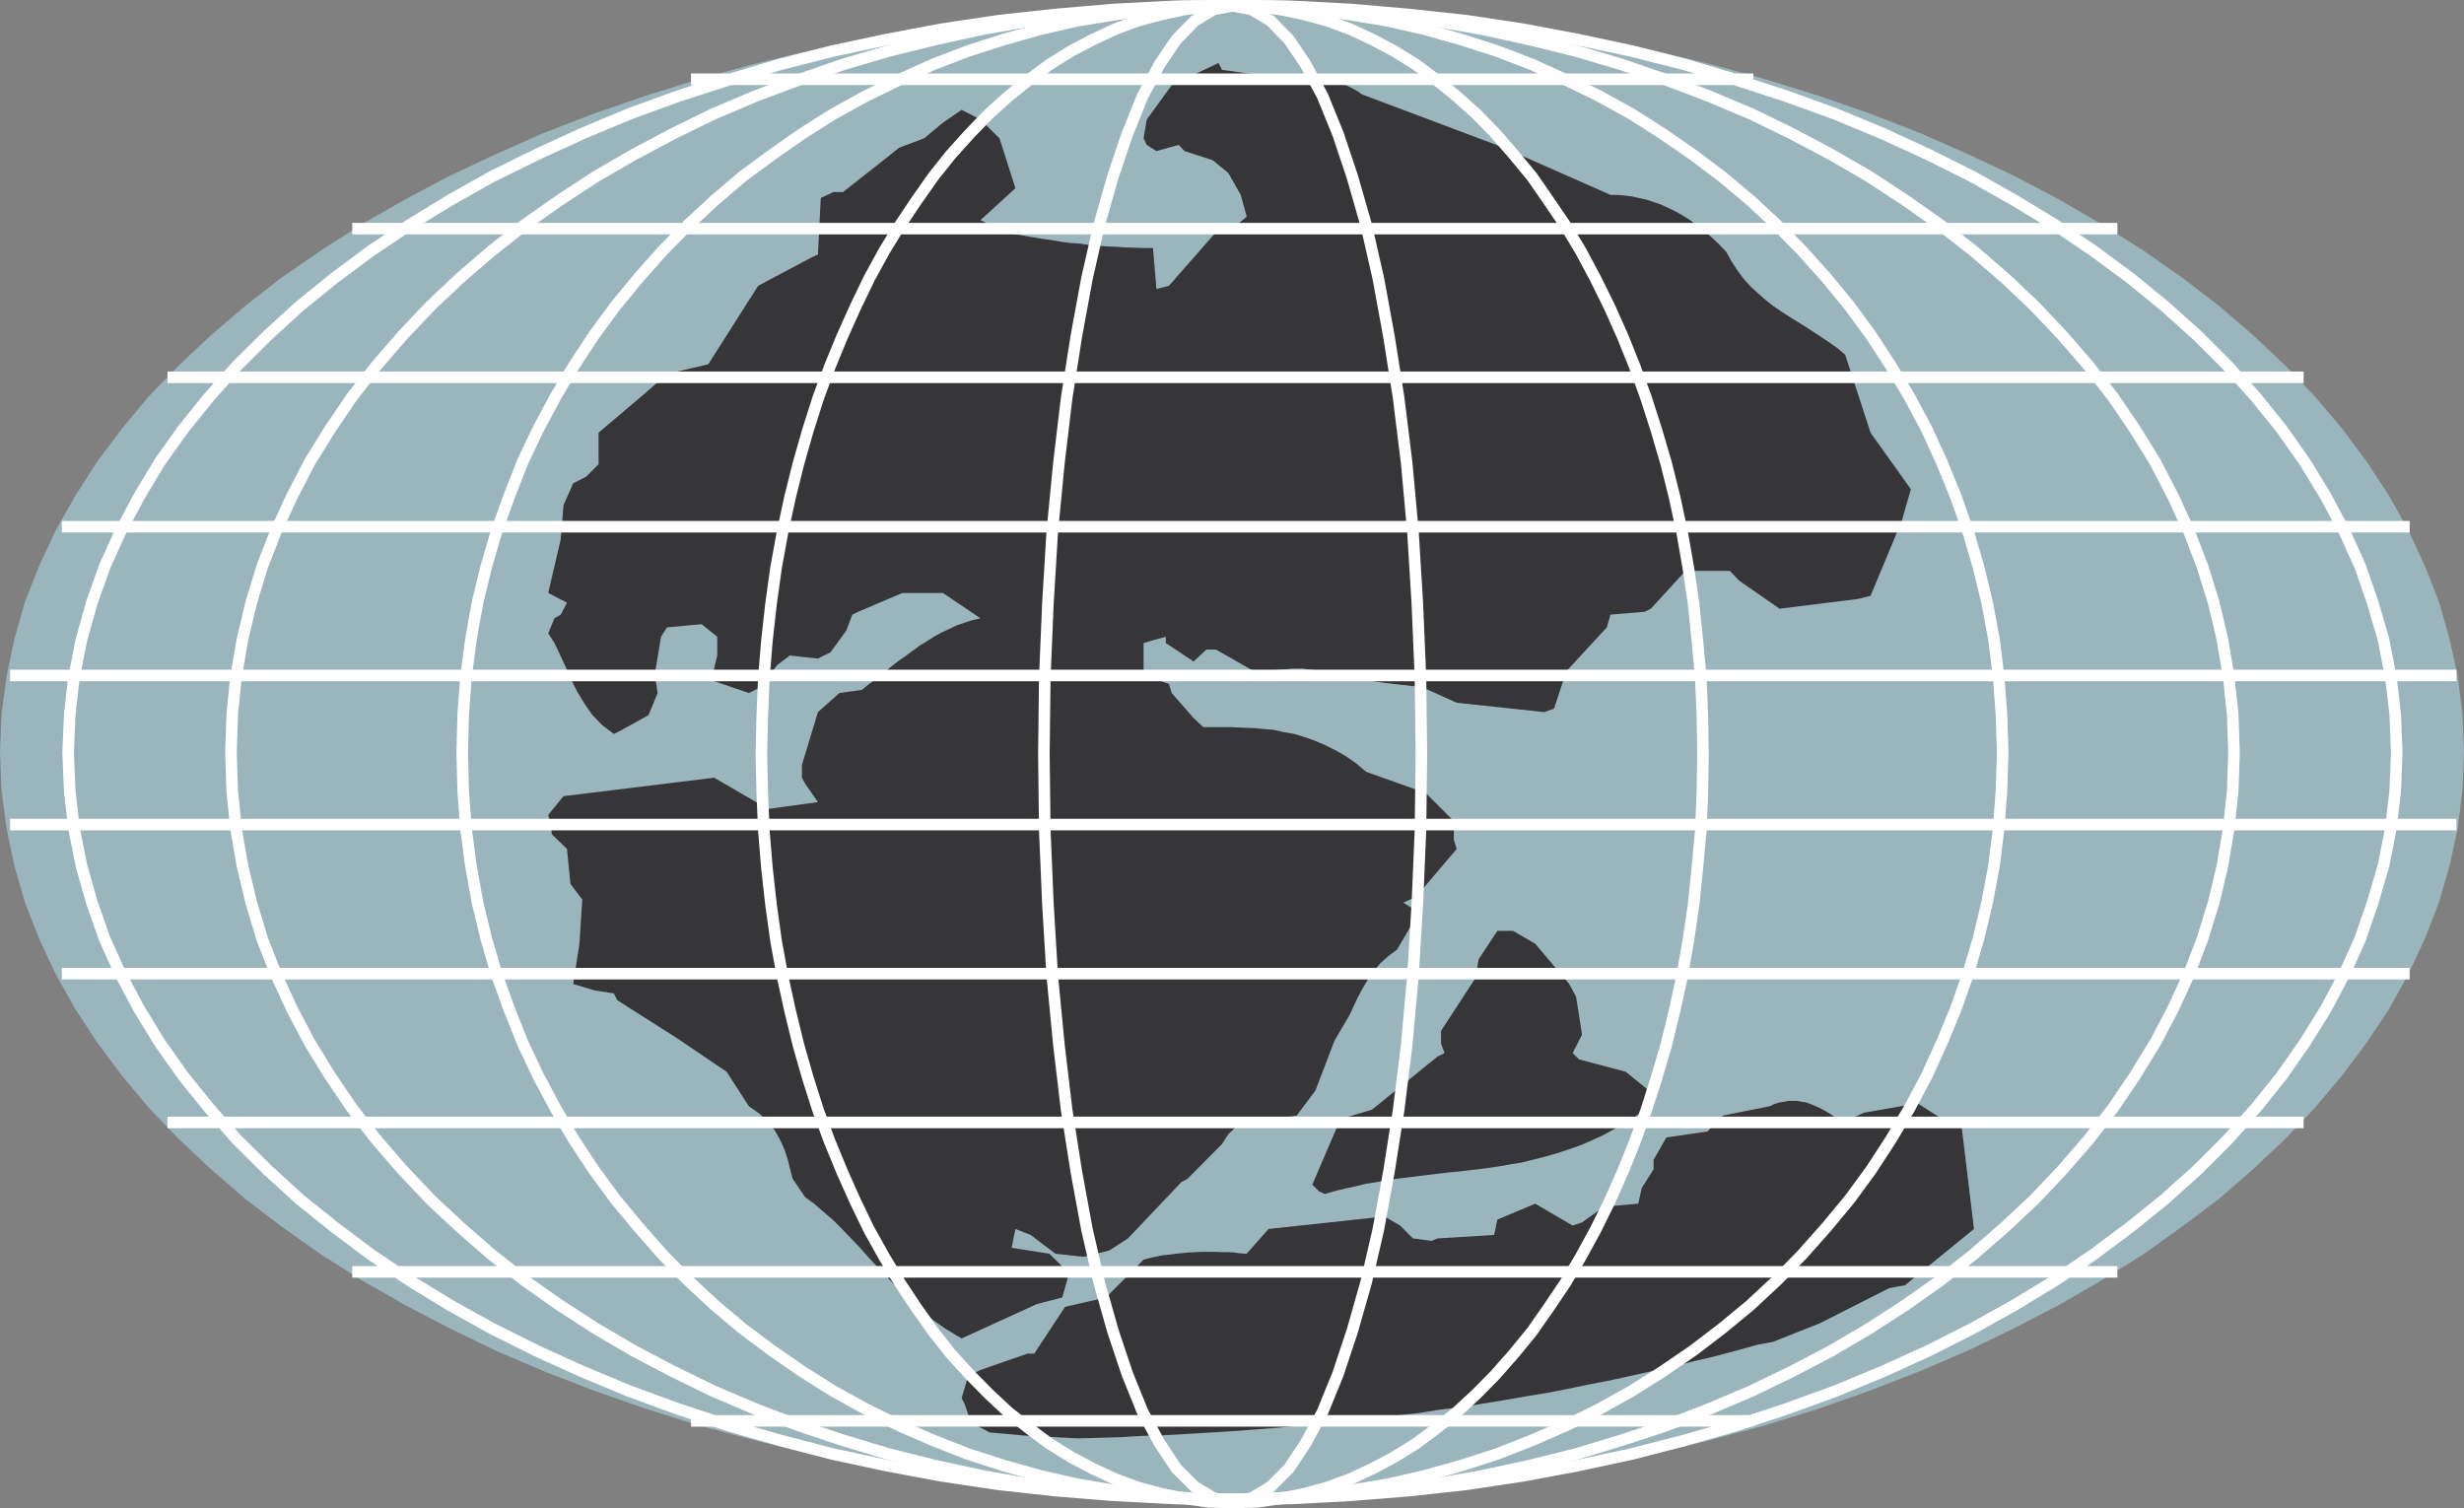 <svg xmlns="http://www.w3.org/2000/svg" width="193.324" height="118.333"><rect width="100%" height="100%" fill="#808080" stroke="none"/><path fill="#9bb5bd" d="m96.64.403 4.973.07 4.903.25 4.808.367 4.785.512 4.653.66 4.59.813 4.488.906 4.363 1.054 4.293 1.18 4.191 1.297 4.024 1.402 3.922 1.516 3.773 1.668 3.656 1.719 3.532 1.86 3.336 1.94 3.23 2.032 3.02 2.11 2.918 2.234 2.672 2.3 2.53 2.38 2.325 2.429 2.133 2.523 1.937 2.602 1.77 2.7 1.496 2.694 1.297 2.797 1.101 2.793.832 2.922.641 2.914.367 2.965.125 3.02-.125 2.988-.367 2.969-.64 2.941-.833 2.871-1.101 2.844-1.297 2.773-1.496 2.72-1.77 2.651-1.937 2.598-2.133 2.527-2.324 2.446-2.531 2.379-2.672 2.332-2.918 2.183-3.02 2.16-3.23 2.008-3.336 1.938-3.532 1.836-3.656 1.77-3.773 1.616-3.922 1.52-4.024 1.422-4.19 1.3-4.294 1.153-4.363 1.078-4.488.883-4.59.836-4.653.637-4.785.511-4.808.371-4.903.242-4.972.075-4.961-.075-4.903-.242-4.804-.37-4.782-.513-4.66-.636-4.586-.836-4.457-.883-4.39-1.078-4.293-1.152-4.145-1.301-4.07-1.422-3.922-1.52-3.777-1.617-3.653-1.77-3.508-1.835-3.386-1.938-3.16-2.008-3.067-2.16-2.867-2.183-2.695-2.332-2.528-2.38-2.355-2.445-2.11-2.527-1.937-2.598-1.738-2.652-1.52-2.719-1.304-2.773L1.96 70.8l-.832-2.871-.613-2.941-.395-2.97L0 59.033l.121-3.02.395-2.965.613-2.914.832-2.922 1.101-2.793 1.305-2.797 1.52-2.695 1.738-2.7 1.938-2.6 2.109-2.524 2.355-2.43 2.528-2.379 2.695-2.3 2.867-2.235 3.067-2.11 3.16-2.03 3.386-1.942 3.508-1.86 3.653-1.718 3.777-1.668 3.922-1.516 4.07-1.402 4.145-1.297 4.293-1.18 4.39-1.054 4.457-.906 4.586-.813 4.66-.66 4.782-.512 4.804-.367 4.903-.25 4.96-.07"/><path fill="#363639" d="m80.383 112.63-2.727-.243-1.468-.762-.493-1.445-.246-.492.516-1.738.957-.465 3.676-1.278h.543l2.425-3.675 3.211-.735 2.946-2.969.488-.125.539-.117.492-.105.543-.047.485-.07.52-.051.487-.047.54-.027.492-.02h1.004l.488.02h.492l.516.027.492.07.512.028 1.718-1.942 9.094-.98 1.227.714 1.007 1.008 1.47.192.464-.192 4.437-.273.25-1.203 2.97-1.25 2.94 1.718.735-.25 1.715-1.226 2.695-.242.274-1.227.93-1.472v-.735l1.003-1.762 3.219-.468 1.223-1.25 3.68-.735.366-.175.391-.118.348-.05.34-.075h.71l.344.075.344.05.34.118.348.152.34.148.367.192.347.195.34.223.395.27.367.269 1.691-.762 4.219-.734 2.672 1.718h.762l.98 8.137-5.418 4.418-1.23.223-5.418 2.746-3.704 1.469-1.199.222-1.672.465-1.64.438-1.688.394-1.672.418-1.64.367-3.336.735-1.668.32-1.645.344-1.664.32-1.644.266-1.692.297-1.668.27-1.64.269-1.668.195-1.668.27-1.668.175-1.64.215-1.692.2-1.672.144-1.645.195-1.691.125-1.64.145-1.688.125-1.672.12-1.664.102-1.672.098-1.691.098-1.664.047-1.668.097-1.692.051-1.672.047-4.187-.223m-5.399-7.89-.808-.493-.813-.562-.781-.59-.758-.687-.734-.707-.766-.735-.707-.762-.738-.765-.711-.754-.688-.785-.71-.735-.711-.742-.684-.687-.738-.633-.735-.637-.734-.539-.984-1.45-.196-.757-.195-.785-.246-.738-.34-.758-.398-.715-.536-.687-.683-.657-.84-.59-1.738-2.699-3.95-2.672-4.632-2.941-.27-.54-1.472-.222-1.72-.512.493-3.164.223-3.46-.93-1.227-.27-2.746-1.207-1.172v-.52l-.265-.98 1.199-1.469 11.82-1.449 4.219 2.453 3.922-.539-1.004-1.45-.25-.464v-1.008l1.254-4.14 1.691-1.497 1.742-.242.586-.465.618-.445.558-.465.543-.445.563-.438.566-.394.563-.414.562-.418.566-.344.586-.371.567-.316.59-.27.613-.293.586-.195.613-.2.637-.148-2.942-1.984h-3.187l-3.457 1.472-.465.223-.469 1.246-1.25 1.723-.515.242-.465.242-2.211-.242-1 .762-1.254 1.715-.465.222-.492.242-2.941-1.007.464-1.934v-1.473l-1.222-.984-2.723.25-.465.734-.492 2.942.223 1.472-.715 1.739-2.227 1.23-.492.242-.91-.687-.781-.805-.614-.887-.566-.93-.465-.929-.437-1.008-.446-.957-.441-.93-.488-.761.488-1.18.492-.289.492-.937-1.472-.758.98-4.215.219-2.676.758-1.715 1.008-.515.984-.98v-2.477l3.7-3.137 1.667-1.469 3.238-.762 3.918-6.156 4.149-2.21.539-.243.223-4.437 1-.465h.742l3.183-2.504 1.227-.98 1.965-.735 1.468-1.227 1.47-1.007 1.472.765 1.496 1.469 1.25 3.918-2.746 2.504 1.984.933.711.172.766.125.707.121.734.122.715.097.707.125.715.094.734.05.711.098.711.075.735.05.71.028.711.047.715.023.758.027h.715l.27 3.211.98-.246 3.7-4.219 1.202-.218 1.2-.985-.465-1.71-.98-1.723-1.227-1.004-2.207-.711-.461-.488-1.743.488-.761-.488-.246-.516.246-1.469 1.96-2.699 3.676-1.742.274.543 3.383.465.511-.028.493-.07h.515l.492-.027h.465l.492.027.485.023.473.075.464.047.465.148.465.121.465.148.465.223.445.219.461.246.465.316 11.086 4.168 8.39 3.707h.536l.566.047.562.07.563.126.566.12.586.196.567.195.59.27.562.273.563.317.59.367.562.418.566.465.563.468.562.536.567.59.437.785.469.714.488.657.543.593.563.512.59.52.585.465.641.437.61.395.664.414.64.398.637.414.633.418.617.414.637.445.59.512 1.984 6.106 3.164 4.437-.711 2.477-2.453 5.886-.98.243-6.157.765-3.183-2.21-.715-.759h-3.48l-2.723 2.97-.489.241-2.672.223-.296 1.004-3.165 3.434-.976 2.941-.766.27-6.863-.735-2.723-1.226-2.183-.243-.688-.078-.683-.097-.66-.125-.637-.118-.668-.125-.66-.144-.664-.125-.61-.145-.668-.078-.656-.097-.64-.075h-.66l-.665.055-.66.047-.684.148-.687.192-3.387-1.934h-.762l-1.003.93-2.18-1.445v-.493l-1.004.274-.738.219v2.449l1.988.765.219.707 1.715 1.961.761.715h2.328l.809.047.789.024.805.074.812.07.781.176.813.144.832.25.812.29.805.347.785.39.809.462.812.57.786.66 4.68 1.668 2.206 2.207V65.9l.223.707-3.188 3.75-1.003.465 1.222.765-1.715 2.918-.687.512-.637.566-.515.637-.465.664-.422.707-.367.688-.34.734-.297.64-1.172 1.989-1.5 3.918-1.469 1.965-4.148.539-.735.465-.488.464-.488.766-2.7 2.719-.491.27-4.192 4.417-1.469.95-1.992.492-2.226-.242-1.942-1.473-1.199-.469-.293 1.477 2.965.465 1.226 1.226.25.535-.472 1.672-1.985.512-5.91 2.7-.465-.27"/><path fill="#363639" d="m103.477 93.461-.512-.52 2.207-5.148 2.476-.734 5.145-4.168.543-.27-.273-.738V80.88l2.699-4.14.25-1.477 1.468-2.23h1.223l1.746 1.007 2.672 3.164.54 1.004.464 2.965-.734 1.45.488.488 3.68.98 2.18 1.77v.707l-.805.59-.813.562-.785.492-.809.442-.804.437-.813.367-.785.348-.809.293-.812.27-.805.246-.812.218-.785.2-.809.195-.805.125-.812.144-.832.125-.762.098-.832.098-.812.097-.805.075-.813.097-.808.098-.785.098-.805.097-.813.098-.812.121-.805.148-.808.125-.786.192-.812.176-.809.195-.836.242-.464-.215"/><path fill="none" stroke="#fff" stroke-width=".907" d="M54.215 6.215h83.347M27.637 17.938h138.492M13.14 29.602h167.602M4.852 41.325h184.207M.79 52.996h191.944M.79 64.696h191.944M4.852 76.391h184.207M13.14 88.063h167.602M27.637 99.786h138.492M54.215 111.48h83.347M96.688.453 101.37.5l4.61.243 4.558.394 4.516.488 4.41.664 4.316.813 4.242.902 4.168 1.055 4.024 1.203 3.918 1.277 3.855 1.395 3.727 1.547 3.578 1.644 3.434 1.715 3.308 1.863 3.192 1.934 3.015 2.04 2.89 2.132 2.7 2.203 2.574 2.309 2.38 2.379 2.206 2.449 2.035 2.527 1.813 2.578 1.644 2.692 1.45 2.726 1.246 2.766.98 2.824.84 2.89.586 2.942.344 2.969.12 2.988-.12 2.996-.344 2.969-.586 2.941-.84 2.864-.98 2.851-1.246 2.766-1.45 2.726-1.644 2.645-1.813 2.598-2.035 2.527-2.207 2.477-2.379 2.378-2.574 2.309-2.7 2.18-2.89 2.156-3.015 2.039-3.192 1.934-3.308 1.84-3.434 1.738-3.578 1.625-3.727 1.539-3.855 1.402-3.918 1.297L132.19 113l-4.168 1.078-4.242.91-4.316.805-4.41.664-4.516.493-4.559.367-4.609.246-4.683.074-4.688-.074-4.633-.246-4.558-.367-4.489-.493-4.437-.664-4.32-.804-4.239-.91L61.18 113l-4.02-1.152-3.95-1.297-3.823-1.402-3.703-1.54-3.579-1.624-3.484-1.739-3.312-1.84-3.164-1.933-3.04-2.039-2.87-2.156-2.72-2.18-2.523-2.309-2.406-2.378-2.18-2.477-2.039-2.527-1.836-2.598-1.617-2.645-1.45-2.726-1.25-2.766-1.003-2.851-.813-2.864-.59-2.941-.34-2.969-.124-2.996.125-2.988.34-2.969.59-2.941.812-2.89 1.004-2.825 1.25-2.766 1.45-2.726 1.616-2.692 1.836-2.578 2.04-2.527 2.179-2.45 2.406-2.378 2.524-2.309 2.718-2.203 2.871-2.133 3.04-2.039 3.164-1.934 3.312-1.863 3.484-1.715 3.579-1.644 3.703-1.547 3.824-1.395 3.95-1.277L61.18 5.06l4.144-1.055 4.239-.902 4.32-.813 4.437-.664 4.489-.488 4.558-.394L92 .5l4.688-.047"/><path fill="none" stroke="#fff" stroke-width=".907" d="m96.688.453 4.019.047 4 .243 3.918.394 3.852.488 3.8.664 3.73.813 3.653.902 3.555 1.055 3.508 1.203 3.355 1.277 3.309 1.395 3.191 1.547 3.094 1.644 2.96 1.715 2.845 1.863 2.746 1.934 2.601 2.04 2.477 2.132 2.328 2.203 2.184 2.309 2.062 2.379 1.914 2.449 1.715 2.527 1.594 2.578 1.394 2.692 1.254 2.726 1.055 2.766.883 2.824.683 2.89.492 2.942.32 2.969.098 2.988-.097 2.996-.32 2.969-.493 2.941-.683 2.864-.883 2.851-1.055 2.766-1.254 2.726-1.394 2.645-1.594 2.598-1.715 2.527-1.914 2.477-2.062 2.378-2.184 2.309-2.328 2.18-2.477 2.156-2.601 2.039-2.746 1.934-2.844 1.84-2.961 1.738-3.094 1.625-3.191 1.539-3.309 1.402-3.355 1.297-3.508 1.152-3.555 1.078-3.652.91-3.73.805-3.801.664-3.852.493-3.918.367-4 .246-4.02.074-4.05-.074-3.992-.246-3.899-.367-3.879-.493-3.8-.664-3.704-.804-3.648-.91L66.137 113l-3.461-1.152-3.406-1.297-3.29-1.402-3.16-1.54-3.093-1.624-2.961-1.739-2.852-1.84-2.746-1.933-2.594-2.039-2.476-2.156-2.332-2.18-2.184-2.309-2.059-2.378-1.914-2.477-1.714-2.527-1.594-2.598-1.395-2.645-1.254-2.726-1.078-2.766-.86-2.851-.687-2.864-.511-2.941-.297-2.969-.098-2.996.098-2.988.297-2.969.511-2.941.688-2.89.86-2.825 1.077-2.766 1.254-2.726 1.395-2.692 1.594-2.578 1.714-2.527 1.914-2.45 2.059-2.378 2.184-2.309 2.332-2.203 2.476-2.133 2.594-2.039 2.746-1.934 2.852-1.863 2.96-1.715 3.094-1.644 3.16-1.547 3.29-1.395 3.406-1.277 3.46-1.203 3.579-1.055 3.648-.902 3.703-.813 3.801-.664 3.88-.488 3.898-.394L92.637.5l4.05-.047"/><path fill="none" stroke="#fff" stroke-width=".907" d="M96.71.453 99.8.5l3.067.243 3.012.394 2.969.488 2.918.664 2.87.813 2.817.902L120.2 5.06l2.653 1.203 2.62 1.277 2.524 1.395 2.43 1.547 2.379 1.644 2.28 1.715 2.231 1.863 2.082 1.934 1.993 2.04 1.914 2.132 1.808 2.203 1.692 2.309 1.547 2.379 1.472 2.449 1.344 2.527 1.18 2.578 1.101 2.692.957 2.726.813 2.766.687 2.824.54 2.89.366 2.942.22 2.969.1 2.988-.1 2.996-.22 2.969-.367 2.941-.539 2.864-.687 2.851-.813 2.766-.957 2.726-1.101 2.645-1.18 2.598-1.344 2.527-1.472 2.477-1.547 2.378-1.692 2.309-1.808 2.18-1.914 2.156-1.993 2.039-2.082 1.934-2.23 1.84-2.281 1.738-2.38 1.625-2.429 1.539-2.523 1.402-2.621 1.297-2.653 1.152-2.746 1.078-2.816.91-2.871.805-2.918.664-2.97.493-3.01.367-3.067.246-3.09.074-3.09-.074-3.09-.246-2.992-.367-3.016-.493-2.89-.664-2.871-.804-2.82-.91-2.749-1.08-2.648-1.152-2.621-1.297-2.531-1.402-2.45-1.54-2.351-1.624-2.328-1.739-2.184-1.84-2.09-1.933-2.004-2.039-1.894-2.156-1.809-2.18-1.695-2.309-1.567-2.378-1.449-2.477-1.351-2.527L41 81.809l-1.055-2.645-.98-2.726-.809-2.766-.687-2.851-.52-2.864-.386-2.941-.223-2.969-.074-2.996.074-2.988.223-2.969.386-2.941.52-2.89.687-2.825.809-2.766.98-2.726L41 36.254l1.223-2.578 1.351-2.527 1.45-2.45 1.566-2.378 1.695-2.309 1.809-2.203 1.894-2.133 2.004-2.039 2.09-1.934 2.184-1.863 2.328-1.715 2.351-1.644 2.45-1.547 2.53-1.395 2.622-1.277 2.648-1.203 2.746-1.055 2.82-.902 2.872-.813 2.89-.664 3.016-.488 2.992-.394L93.621.5l3.09-.047"/><path fill="none" stroke="#fff" stroke-width=".907" d="M96.71.453 98.626.5l1.863.243 1.84.394 1.809.488 1.797.664 1.742.813 1.71.902 1.696 1.055 1.613 1.203 1.598 1.3 1.566 1.4 1.496 1.542 1.422 1.64 1.422 1.72 1.305 1.886 1.32 1.938 1.203 2.012 1.153 2.156 1.101 2.234 1.028 2.301.957 2.379.886 2.457.809 2.523.762 2.602.66 2.644.59 2.743.488 2.797.418 2.851.293 2.863.27 2.942.124 2.969.047 3.015-.047 3.043-.125 2.965-.27 2.918-.292 2.871-.418 2.844-.488 2.797-.59 2.695-.66 2.7-.762 2.593-.809 2.531-.886 2.45-.957 2.378-1.028 2.305-1.101 2.23-1.153 2.11-1.203 2.039-1.32 1.957-1.305 1.867-1.422 1.738-1.422 1.618-1.496 1.523-1.566 1.445-1.598 1.274-1.613 1.203-1.695 1.05-1.711.91-1.742.813-1.797.66-1.809.493-1.84.367-1.863.27-1.914.046-1.914-.047-1.863-.27-1.836-.366-1.817-.493-1.789-.66-1.742-.812-1.719-.91-1.691-1.051-1.617-1.203-1.618-1.274-1.546-1.445-1.496-1.523-1.473-1.618-1.371-1.738-1.324-1.867-1.297-1.957-1.23-2.04-1.177-2.109-1.078-2.23-1.031-2.305-.98-2.379-.907-2.449-.804-2.531-.743-2.594-.66-2.7-.59-2.694-.511-2.797-.395-2.844-.32-2.871-.242-2.918-.125-2.965-.07-3.043.07-3.015.125-2.97.242-2.94.32-2.864.395-2.851.511-2.797.59-2.743.66-2.644.743-2.602.804-2.523.907-2.457.98-2.379 1.031-2.3 1.078-2.235 1.176-2.156 1.23-2.012 1.298-1.938 1.324-1.886 1.37-1.72 1.474-1.64 1.496-1.543 1.546-1.398 1.618-1.3 1.617-1.204 1.691-1.055 1.719-.902 1.742-.813 1.79-.664 1.816-.488 1.836-.394L94.797.5 96.71.453"/><path fill="none" stroke="#fff" stroke-width=".907" d="m96.71.453 1.497.29 1.473.882 1.445 1.477 1.32 1.957 1.325 2.48 1.207 2.965 1.125 3.36 1.082 3.773.957 4.2.832 4.534.761 4.829.633 5.125.492 5.394.344 5.617.246 5.809.074 6.012-.074 5.976-.246 5.813-.344 5.617-.492 5.418-.633 5.125-.761 4.828-.832 4.543-.957 4.14-1.082 3.801-1.125 3.387-1.207 2.965-1.325 2.45-1.32 1.991-1.445 1.442-1.473.883-1.496.316-1.492-.316-1.477-.883-1.445-1.442-1.324-1.992-1.325-2.45-1.199-2.964-1.133-3.387-1.074-3.8-.957-4.141-.836-4.543-.758-4.828-.609-5.125-.523-5.418-.34-5.617-.246-5.813-.07-5.976.07-6.012.246-5.809.34-5.617.523-5.394.61-5.125.757-4.829.836-4.535.957-4.199 1.074-3.773 1.133-3.36 1.2-2.965 1.324-2.48 1.324-1.957 1.445-1.477L95.22.743l1.492-.29"/></svg>
